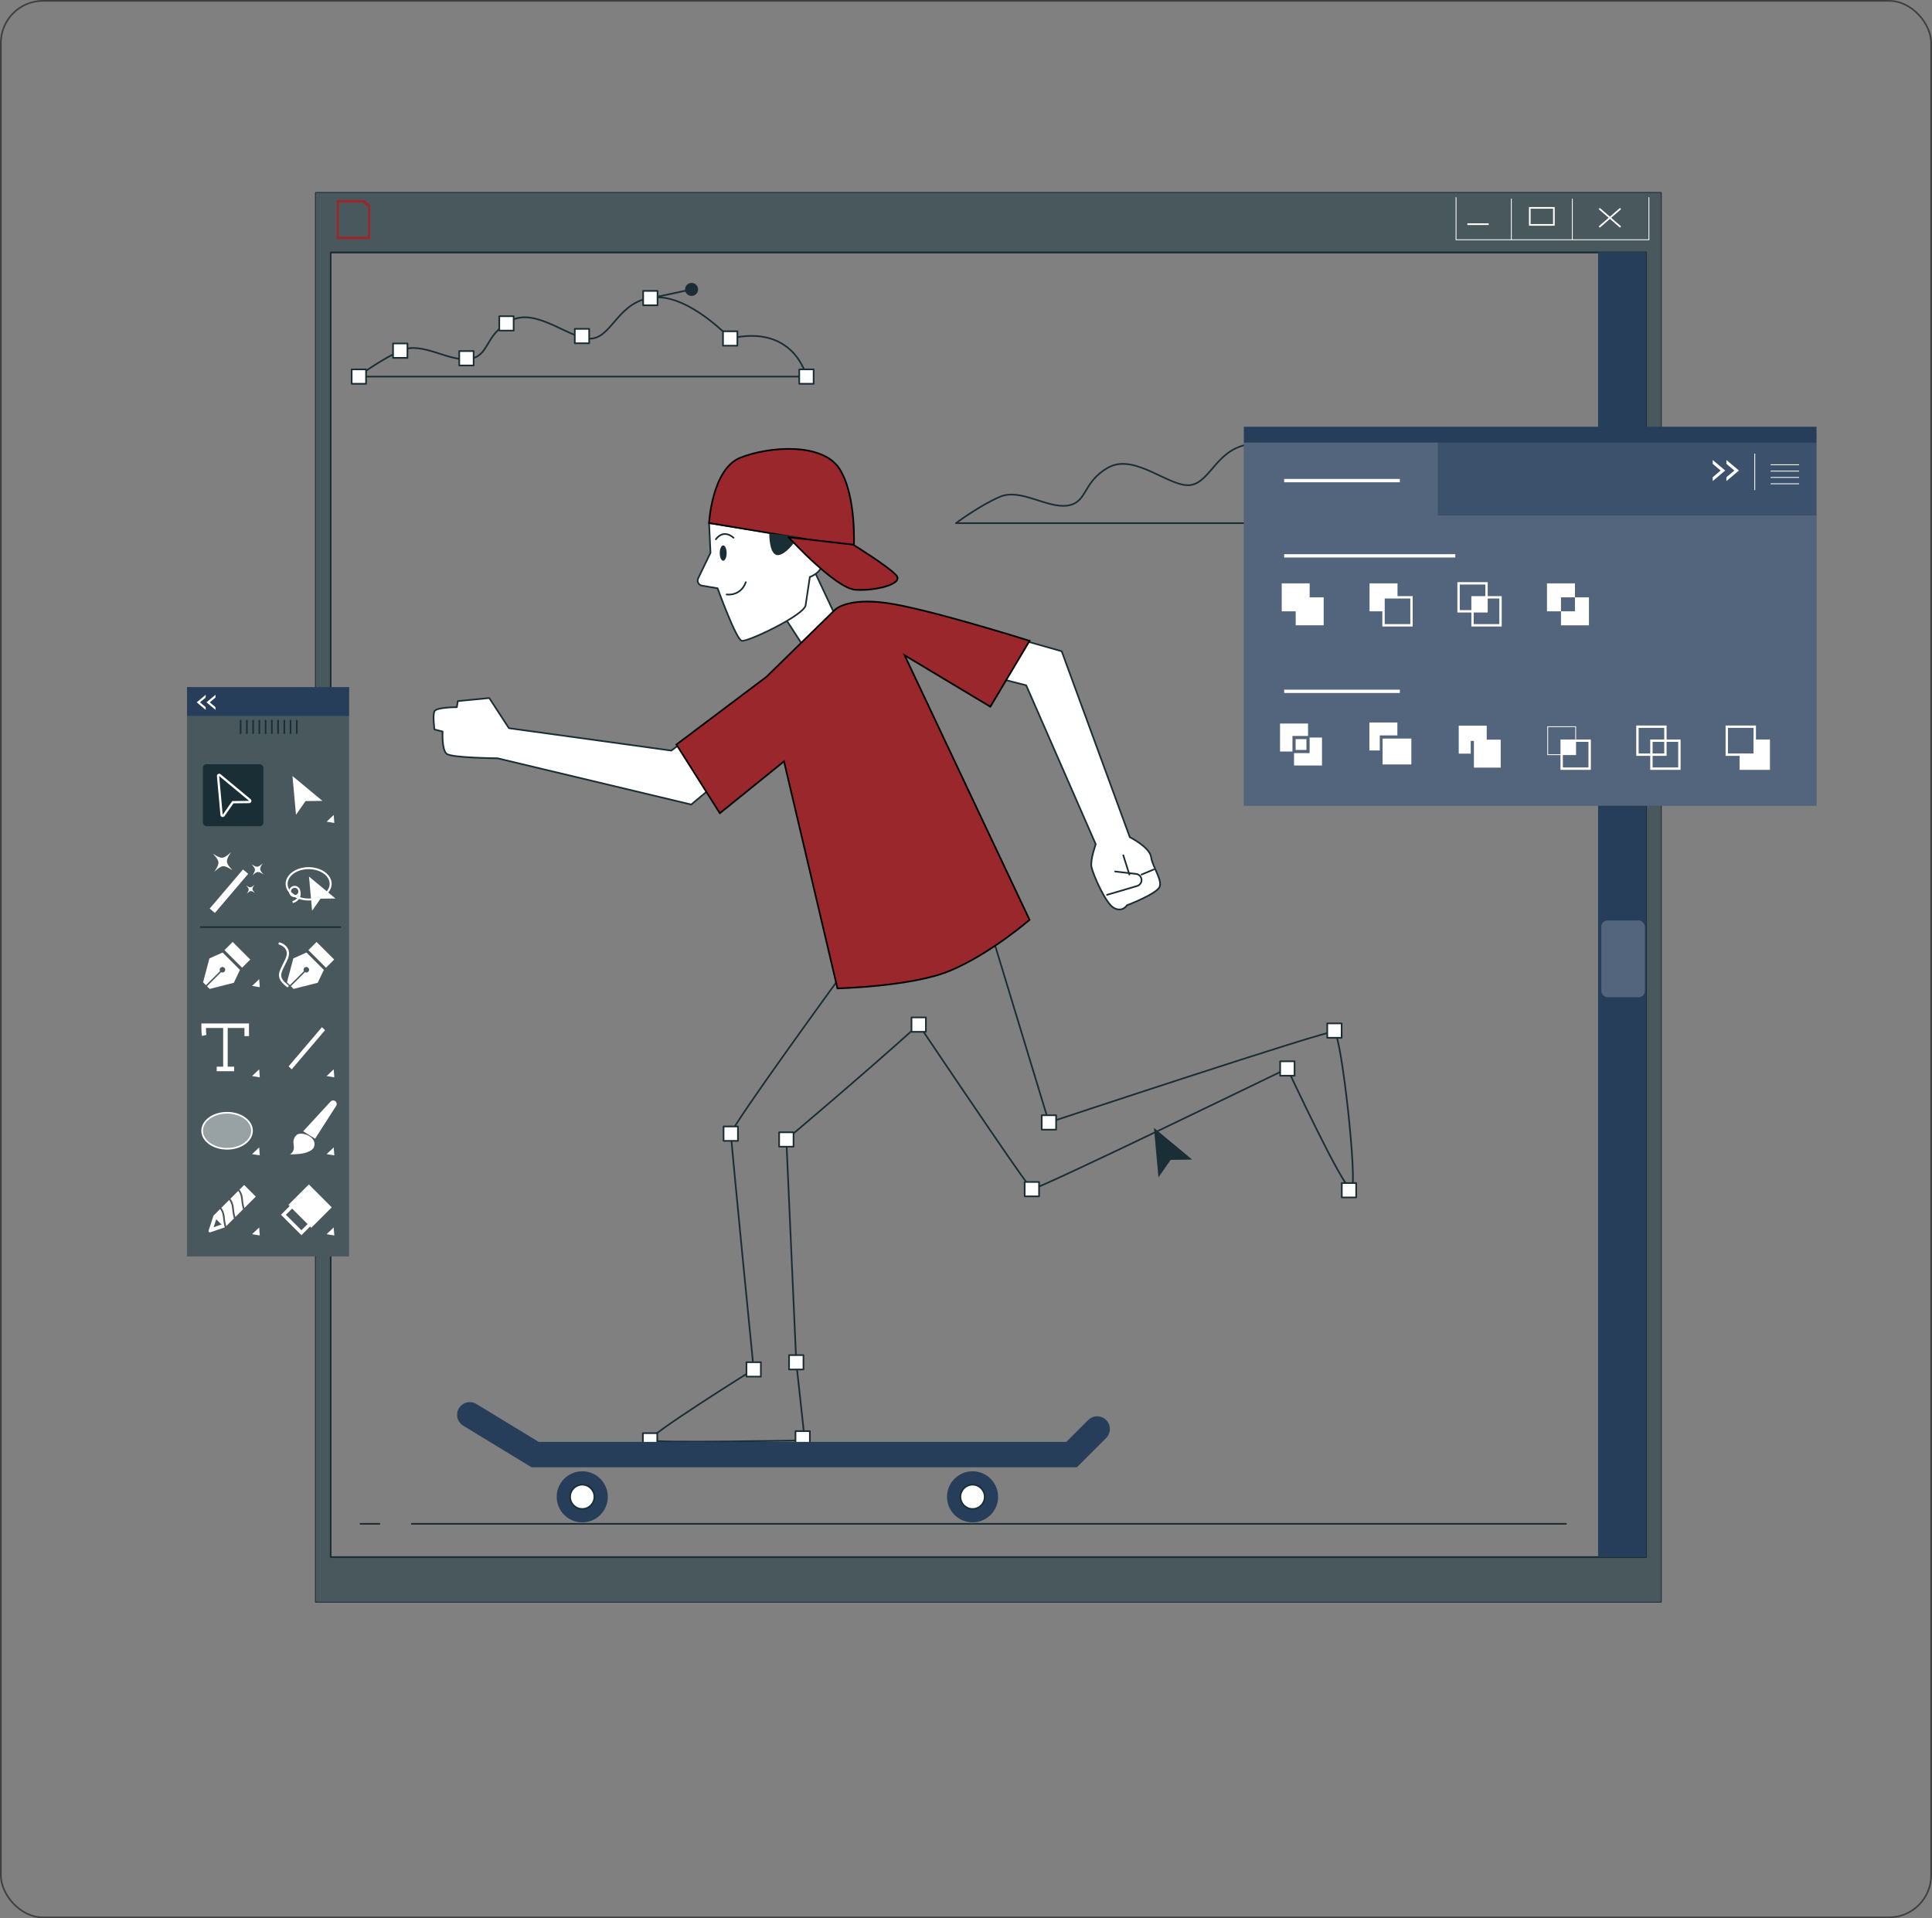 <?xml version="1.0" encoding="UTF-8"?>
<svg id="Layer_1" data-name="Layer 1" xmlns="http://www.w3.org/2000/svg" viewBox="0 0 1159.9 1151.68">
  <rect x="0" y="0" width="1159.9" height="1151.68" fill="#808080" stroke="none"/>
  <defs>
    <style>
      .cls-1, .cls-2, .cls-3, .cls-4, .cls-5 {
        fill: #fff;
      }

      .cls-6, .cls-7, .cls-8, .cls-9, .cls-10, .cls-11, .cls-12 {
        fill: none;
      }

      .cls-6, .cls-7, .cls-8, .cls-10, .cls-11, .cls-12, .cls-13 {
        stroke-miterlimit: 10;
      }

      .cls-6, .cls-12 {
        stroke: #fffdfd;
      }

      .cls-7, .cls-8, .cls-10 {
        stroke: #fff;
      }

      .cls-2 {
        opacity: .1;
      }

      .cls-14 {
        fill: #273e5b;
      }

      .cls-8 {
        stroke-width: 2px;
      }

      .cls-9, .cls-15, .cls-5 {
        stroke: #1a2e35;
        stroke-linecap: round;
        stroke-linejoin: round;
      }

      .cls-15, .cls-16 {
        fill: #1a2e35;
      }

      .cls-10, .cls-12 {
        stroke-width: .5px;
      }

      .cls-3 {
        opacity: .44;
      }

      .cls-11 {
        isolation: isolate;
        opacity: .5;
      }

      .cls-11, .cls-13 {
        stroke: #000;
      }

      .cls-4 {
        opacity: .2;
      }

      .cls-17, .cls-13 {
        fill: #9a272b;
      }
    </style>
  </defs>
  <rect class="cls-11" x=".5" y=".5" width="1158.9" height="1150.68" rx="25.34" ry="25.34"/>
  <g>
    <g>
      <line class="cls-9" x1="247.22" y1="914.89" x2="940.13" y2="914.89"/>
      <line class="cls-9" x1="216.4" y1="914.89" x2="227.81" y2="914.89"/>
    </g>
    <path class="cls-9" d="m797.46,291.22s-24.64-26.4-45.76-24.64c-21.12,1.76-24.64,22.88-36.96,24.64-12.32,1.76-33.44-19.36-49.28-10.56-15.84,8.8-12.32,21.12-24.64,22.88-12.32,1.76-28.16-10.56-40.48-5.28-12.32,5.28-26.4,15.84-26.4,15.84h269.31s-7.04-31.68-45.76-22.88Z"/>
    <g>
      <path class="cls-9" d="m438.38,203.22s-24.64-26.4-45.76-24.64c-21.12,1.76-24.64,22.88-36.96,24.64-12.32,1.76-33.44-19.36-49.28-10.56-15.84,8.8-12.32,21.12-24.64,22.88-12.32,1.76-28.16-10.56-40.48-5.28-12.32,5.28-26.4,15.84-26.4,15.84h269.31s-7.04-31.68-45.76-22.88Z"/>
      <line class="cls-9" x1="392.62" y1="178.57" x2="415.19" y2="173.76"/>
      <circle class="cls-16" cx="415.19" cy="173.76" r="3.91"/>
      <rect class="cls-5" x="235.97" y="206.22" width="8.64" height="8.64"/>
      <rect class="cls-5" x="275.71" y="210.78" width="8.64" height="8.64"/>
      <rect class="cls-5" x="299.74" y="189.85" width="8.64" height="8.64"/>
      <rect class="cls-5" x="345.08" y="197.45" width="8.64" height="8.64"/>
      <rect class="cls-5" x="386.12" y="174.65" width="8.64" height="8.64"/>
      <rect class="cls-5" x="434.06" y="198.9" width="8.64" height="8.64"/>
      <rect class="cls-5" x="479.83" y="221.78" width="8.64" height="8.64"/>
      <rect class="cls-5" x="211.13" y="221.78" width="8.64" height="8.64"/>
    </g>
    <g>
      <polygon class="cls-16" points="715.74 696.22 692.79 677.16 695.49 706.87 702.82 696.37 715.74 696.22"/>
      <g>
        <polygon class="cls-5" points="464.41 360.33 483.16 389.3 501.91 370.55 489.12 343.28 494.24 323.69 467.82 313.46 464.41 360.33"/>
        <g>
          <path class="cls-5" d="m425.7,314.01l.85,17.89-7.39,15.32c-.89,1.85.24,4.05,2.27,4.39l9.38,1.59s11.08,30.68,14.49,31.53c3.41.85,37.49-15.34,38.35-21.3.85-5.96,2.56-17.04,2.56-17.04,0,0,8.52-2.56,8.52-11.93s-16.19-11.93-16.19-11.93l-52.83-8.52Z"/>
          <path class="cls-16" d="m436.25,332.05c0,2.54-.93,4.6-2.07,4.6s-2.07-2.06-2.07-4.6.93-4.6,2.07-4.6,2.07,2.06,2.07,4.6Z"/>
          <path class="cls-9" d="m429.8,323.77s4.14-6.44,10.59-.92"/>
          <path class="cls-9" d="m436.25,356.91s8.28,1.38,11.51-7.36"/>
        </g>
        <path class="cls-13" d="m425.7,314.01l86.92,14.49s1.7-30.68-8.52-46.87c-10.23-16.19-42.61-13.63-59.65-6.82-17.04,6.82-18.75,39.2-18.75,39.2Z"/>
        <path class="cls-15" d="m462.34,320.82s0,12.78,5.11,11.93c5.11-.85,11.08-10.23,11.08-10.23l-16.19-1.7Z"/>
        <path class="cls-13" d="m473.44,322.55s28.12,30.68,40.05,31.53c11.93.85,28.97-3.41,24.71-8.52-4.26-5.11-26.01-18.56-26.01-18.56l-38.75-4.44Z"/>
        <path class="cls-9" d="m551.55,615.17c28.02,41.65,66.33,98.25,67.95,98.79,2.56.85,153.38-72.43,153.38-72.43,0,0,34.08,73.28,38.35,72.43,4.26-.85-5.96-93.73-10.23-94.59-4.26-.85-171.28,54.54-171.28,54.54l-32.38-106.52-.22-.56c4.46-12.91,4.48-24.15,4.48-24.15l-97.14,23.01.85,19.6s-66.47,91.18-66.47,95.44,13.63,141.45,13.63,141.45c0,0-65.61,40.9-62.2,42.61,3.41,1.7,92.88,0,92.88,0l-5.11-46.87-5.96-133.78s43.95-36.94,79.47-68.97"/>
        <rect class="cls-5" x="434.4" y="676.31" width="8.64" height="8.64"/>
        <rect class="cls-5" x="467.76" y="679.81" width="8.64" height="8.64"/>
        <rect class="cls-5" x="448.16" y="817.86" width="8.64" height="8.64"/>
        <rect class="cls-5" x="385.96" y="860.46" width="8.64" height="8.64"/>
        <rect class="cls-5" x="473.73" y="813.6" width="8.64" height="8.64"/>
        <rect class="cls-5" x="615.18" y="709.64" width="8.64" height="8.64"/>
        <rect class="cls-5" x="547.23" y="610.85" width="8.64" height="8.64"/>
        <rect class="cls-5" x="625.41" y="669.59" width="8.64" height="8.64"/>
        <rect class="cls-5" x="768.56" y="637.21" width="8.64" height="8.64"/>
        <rect class="cls-5" x="805.56" y="710.29" width="8.64" height="8.64"/>
        <rect class="cls-5" x="796.83" y="614.44" width="8.64" height="8.64"/>
        <rect class="cls-5" x="477.58" y="859.24" width="8.64" height="8.64"/>
        <path class="cls-5" d="m678.29,502.63l-40.9-111.63-33.87-9.6-10.04,24.27,22.61,5.78,41.75,95.44s-3.41,9.37-2.56,13.63c.85,4.26,8.52,22.16,13.63,24.71,5.11,2.56,7.67-1.7,7.67-1.7,0,0,17.89-6.82,19.6-11.08s-4.26-11.93-5.11-17.89c-.85-5.96-12.78-11.93-12.78-11.93Z"/>
        <path class="cls-14" d="m646.52,880.94h-327.4l-41.03-24.97c-3.6-2.19-4.74-6.89-2.55-10.49,2.19-3.6,6.89-4.74,10.48-2.55l37.37,22.75h316.8l13.11-13.11c2.98-2.98,7.81-2.98,10.79,0,2.98,2.98,2.98,7.81,0,10.79l-17.58,17.58Z"/>
        <g>
          <path class="cls-14" d="m364.9,898.68c0-8.47-6.87-15.34-15.34-15.34s-15.34,6.87-15.34,15.34,6.87,15.34,15.34,15.34,15.34-6.87,15.34-15.34Z"/>
          <circle class="cls-5" cx="349.56" cy="898.68" r="7.3"/>
        </g>
        <g>
          <path class="cls-14" d="m599.23,898.68c0-8.47-6.87-15.34-15.34-15.34s-15.34,6.87-15.34,15.34,6.87,15.34,15.34,15.34,15.34-6.87,15.34-15.34Z"/>
          <path class="cls-5" d="m591.19,898.68c0-4.03-3.27-7.3-7.3-7.3s-7.3,3.27-7.3,7.3,3.27,7.3,7.3,7.3,7.3-3.27,7.3-7.3Z"/>
        </g>
        <path class="cls-5" d="m421.05,436.97l-17.99,13.68-97.52-13.45-11.8-18.1-18.88,1.83-.61,3.65s-12.18,0-13.4,2.44c-1.22,2.44,0,10.96,0,10.96l4.87,1.22s-.61,10.96,2.44,13.4c3.05,2.44,30.49,2.66,30.49,2.66l116.35,27.77,25.64-21.46-19.58-24.6Z"/>
        <path class="cls-5" d="m664.63,537.25l18.04-5.31c1.58-.46,2.67-1.92,2.67-3.56h0c0-1.89-1.41-3.47-3.29-3.69l-12.55-1.45"/>
        <line class="cls-5" x1="678.03" y1="525.07" x2="674.38" y2="513.5"/>
        <line class="cls-5" x1="685.34" y1="525.07" x2="692.65" y2="522.03"/>
      </g>
      <path class="cls-13" d="m594.57,424.3l23.56-39.55s-61.42-19.35-85.83-22.72c-24.4-3.37-31.13,4.21-31.13,4.21l-41.01,40.1-54.07,40.68,26.08,41.23,38.52-31.13,32.09,136.3s44.66-1.05,67.44-10.54c24.23-10.1,47.89-30.62,47.89-30.62l-75.01-158.84,51.46,30.88Z"/>
    </g>
    <g>
      <g>
        <g>
          <path class="cls-15" d="m189.6,115.79v845.89h807.55V115.79H189.6Zm798.61,819.08H198.54V151.53h789.68v783.34Z"/>
          <path class="cls-4" d="m189.6,115.79v845.89h807.55V115.79H189.6Zm798.61,819.08H198.54V151.53h789.68v783.34Z"/>
          <rect class="cls-9" x="198.54" y="151.53" width="789.68" height="783.34"/>
        </g>
        <path class="cls-17" d="m218.84,120.1h-16.71v23.48h20.12v-20.25l-3.42-3.23Zm2.12,21.96h-17.53v-20.45h14.55l2.98,2.81v17.64Z"/>
      </g>
      <g>
        <line class="cls-6" x1="972.91" y1="125.22" x2="960.14" y2="136.29"/>
        <line class="cls-6" x1="960.14" y1="125.22" x2="972.91" y2="136.29"/>
        <polyline class="cls-12" points="989.94 118.41 989.94 143.95 874.15 143.95 874.15 118.41"/>
        <line class="cls-12" x1="943.96" y1="143.95" x2="943.96" y2="119.26"/>
        <line class="cls-12" x1="907.35" y1="143.95" x2="907.35" y2="119.26"/>
        <rect class="cls-6" x="918.42" y="124.8" width="14.47" height="10.22"/>
        <line class="cls-6" x1="893.73" y1="134.59" x2="880.96" y2="134.59"/>
      </g>
      <rect class="cls-14" x="959.43" y="151.31" width="28.79" height="783.55"/>
      <rect class="cls-4" x="961.36" y="552.63" width="26.16" height="46.09" rx="3.76" ry="3.76"/>
    </g>
    <g>
      <rect class="cls-16" x="112.28" y="412.58" width="97.26" height="341.74"/>
      <rect class="cls-4" x="112.28" y="412.58" width="97.26" height="341.74"/>
      <rect class="cls-16" x="121.81" y="458.84" width="36.3" height="37.21" rx="2.17" ry="2.17"/>
      <rect class="cls-14" x="112.28" y="412.58" width="97.26" height="17.27"/>
      <g>
        <line class="cls-9" x1="144.46" y1="432.68" x2="144.46" y2="440.18"/>
        <line class="cls-9" x1="148.21" y1="432.68" x2="148.21" y2="440.18"/>
        <line class="cls-9" x1="151.96" y1="432.68" x2="151.96" y2="440.18"/>
        <line class="cls-9" x1="155.7" y1="432.68" x2="155.7" y2="440.18"/>
        <line class="cls-9" x1="159.45" y1="432.68" x2="159.45" y2="440.18"/>
        <line class="cls-9" x1="163.2" y1="432.68" x2="163.2" y2="440.18"/>
        <line class="cls-9" x1="166.95" y1="432.68" x2="166.95" y2="440.18"/>
        <line class="cls-9" x1="170.69" y1="432.68" x2="170.69" y2="440.18"/>
        <line class="cls-9" x1="174.44" y1="432.68" x2="174.44" y2="440.18"/>
        <line class="cls-9" x1="178.19" y1="432.68" x2="178.19" y2="440.18"/>
      </g>
      <g>
        <path class="cls-1" d="m150.43,479.79l-17.98-14.93c-.42-.35-1.02-.41-1.5-.16-.49.26-.77.78-.72,1.33l2.11,23.28c.05.57.45,1.05,1.01,1.19.12.03.23.05.35.05.44,0,.86-.21,1.12-.58l5.34-7.65,9.43-.11c.57,0,1.08-.37,1.27-.91.19-.54.03-1.14-.41-1.5Z"/>
        <polygon class="cls-16" points="149.56 480.84 131.57 465.91 133.69 489.19 139.43 480.96 149.56 480.84"/>
      </g>
      <polygon class="cls-1" points="193.57 480.84 175.59 465.91 177.7 489.19 183.44 480.96 193.57 480.84"/>
      <polygon class="cls-1" points="200.7 494.08 200.36 489.29 196.09 493.32 200.7 494.08"/>
      <polygon class="cls-1" points="200.7 646.81 200.36 642.01 196.09 646.05 200.7 646.81"/>
      <polygon class="cls-1" points="200.7 693.68 200.36 688.88 196.09 692.92 200.7 693.68"/>
      <polygon class="cls-1" points="200.7 741.75 200.36 736.95 196.09 740.98 200.7 741.75"/>
      <polygon class="cls-1" points="155.95 592.69 155.61 587.9 151.34 591.93 155.95 592.69"/>
      <polygon class="cls-1" points="155.95 646.81 155.61 642.01 151.34 646.05 155.95 646.81"/>
      <polygon class="cls-1" points="155.95 693.68 155.61 688.88 151.34 692.92 155.95 693.68"/>
      <polygon class="cls-1" points="155.95 741.75 155.61 736.95 151.34 740.98 155.95 741.75"/>
      <g>
        <rect class="cls-1" x="135.44" y="519.66" width="4.08" height="30.85" transform="translate(379.64 38.52) rotate(40.41)"/>
        <path class="cls-1" d="m139.55,522.51c-4.22-4.65-4.29-5.58-.87-10.85-4.65,4.22-5.58,4.29-10.85.87,4.22,4.65,4.29,5.58.87,10.85,4.65-4.22,5.58-4.29,10.85-.87Z"/>
        <path class="cls-1" d="m158.25,525.04c-2.61-2.88-2.65-3.45-.54-6.7-2.88,2.61-3.45,2.65-6.7.54,2.61,2.88,2.65,3.45.54,6.7,2.88-2.61,3.45-2.65,6.7-.54Z"/>
        <path class="cls-1" d="m153.02,536.08c-1.86-2.05-1.89-2.46-.38-4.78-2.05,1.86-2.46,1.89-4.78.38,1.86,2.05,1.89,2.46.38,4.78,2.05-1.86,2.46-1.89,4.78-.38Z"/>
      </g>
      <polygon class="cls-1" points="173.26 640.23 175.13 642.01 195.13 618.52 193.26 616.73 173.26 640.23"/>
      <g>
        <polygon class="cls-1" points="201.38 539.45 185.51 526.27 187.38 546.81 192.44 539.55 201.38 539.45"/>
        <path class="cls-1" d="m185.3,540.65c-7.62,0-13.81-4.49-13.81-10.01s6.2-10.01,13.81-10.01,13.81,4.49,13.81,10.01-6.2,10.01-13.81,10.01Zm0-18.82c-6.95,0-12.61,3.95-12.61,8.81s5.66,8.81,12.61,8.81,12.61-3.95,12.61-8.81-5.66-8.81-12.61-8.81Z"/>
        <path class="cls-1" d="m176.9,538.65c-1.88,0-3.4-1.53-3.4-3.4s1.53-3.4,3.4-3.4,3.4,1.53,3.4,3.4-1.53,3.4-3.4,3.4Zm0-5.61c-1.21,0-2.2.99-2.2,2.2s.99,2.2,2.2,2.2,2.2-.99,2.2-2.2-.99-2.2-2.2-2.2Z"/>
        <path class="cls-1" d="m175.9,542.22l-.4-1.13c1.73-.62,2.89-1.53,3.44-2.71.7-1.5.2-2.91.2-2.92l1.13-.41c.03.08.67,1.9-.24,3.85-.7,1.48-2.08,2.6-4.13,3.33Z"/>
      </g>
      <g>
        <rect class="cls-1" x="135.04" y="569.8" width="14.94" height="6.94" transform="translate(-162.08 1079.4) rotate(-135)"/>
        <path class="cls-1" d="m121.92,589.78l1.73,1.73,8.46-8.46c-.36-.64-.28-1.46.26-2,.65-.65,1.7-.65,2.36,0,.65.65.65,1.7,0,2.36-.54.54-1.36.63-2,.26l-8.46,8.46,1.61,1.61,14.49-3.68,3.7-7.74-10.43-10.43-7.91,3.53-3.81,14.36Z"/>
      </g>
      <line class="cls-9" x1="120.56" y1="556.62" x2="204.27" y2="556.62"/>
      <g>
        <rect class="cls-1" x="189.41" y="565.8" width="6.94" height="14.94" transform="translate(-348.87 304.29) rotate(-45)"/>
        <path class="cls-1" d="m176.09,575.42l-3.81,14.36,1.73,1.73,8.46-8.46c-.36-.64-.28-1.46.26-2,.65-.65,1.71-.65,2.36,0,.65.65.65,1.7,0,2.36-.54.54-1.36.63-2,.26l-8.46,8.46,1.61,1.61,14.49-3.68,3.7-7.74-10.43-10.43-7.91,3.53Z"/>
        <path class="cls-1" d="m170.94,579.63c.51-1.01,1.07-2.11,1.63-3.33,1.12-2.47,1.25-4.67.38-6.53-1.38-2.95-4.76-3.9-4.9-3.93-.36-.1-.74.11-.84.48-.1.36.12.74.48.84.03,0,2.91.82,4.03,3.2.7,1.48.57,3.3-.38,5.39-.55,1.21-1.1,2.29-1.6,3.28-2.64,5.2-4.23,8.34,2.48,13.53.12.1.27.14.42.14.2,0,.41-.09.54-.26.23-.3.18-.72-.12-.95-5.82-4.5-4.73-6.65-2.1-11.84Z"/>
      </g>
      <path class="cls-1" d="m120.9,614.47v1.36c0,.48,0,4.7.33,6.13l2.66-.59c-.15-.66-.22-2.56-.25-4.18h10.34v23.23h-3.88v2.72h10.48v-2.72h-3.88v-23.23h10.06c0,1.47,0,3.76,0,4.89h2.72c0-1.74,0-6.25,0-6.25v-1.36h-28.59Z"/>
      <g>
        <ellipse class="cls-3" cx="136.33" cy="678.9" rx="14.97" ry="10.81"/>
        <ellipse class="cls-7" cx="136.33" cy="678.9" rx="14.97" ry="10.81"/>
      </g>
      <g>
        <path class="cls-1" d="m182.01,679.21l16.46-17.84c.68-.74,1.79-.9,2.65-.38h0c1.02.62,1.33,1.95.69,2.96l-12.63,19.72-7.17-4.45Z"/>
        <path class="cls-1" d="m179.83,680.71c4.06-.51,10.38,2.78,8.73,7.78-.41,1.25-1.57,2.1-2.75,2.69-3.57,1.77-7.71,1.85-11.7,1.9,1.2-.67,2.07-1.92,2.27-3.28.21-1.4-.23-2.81-.21-4.23.03-2.01,1.41-4.71,3.66-4.86"/>
      </g>
      <g>
        <path class="cls-1" d="m144.79,719.87c-.21-2.49-1.08-4.03-1.75-4.88l-4.72,4.72c.79.96,1.81,2.72,2.05,5.53.22,2.51.59,4.3.92,5.45l4.63-4.63c-.45-1.33-.9-3.48-1.13-6.19Z"/>
        <path class="cls-1" d="m139.33,725.33c-.21-2.49-1.08-4.03-1.75-4.88l-4.72,4.72c.79.96,1.81,2.72,2.05,5.53.22,2.51.59,4.3.92,5.45l4.63-4.63c-.45-1.33-.9-3.48-1.13-6.19Z"/>
        <path class="cls-1" d="m145.82,719.79c.22,2.51.59,4.3.92,5.45l6.82-6.82-6.97-6.97-2.82,2.82c.79.96,1.81,2.72,2.05,5.53Z"/>
        <path class="cls-1" d="m133.87,730.79c-.21-2.49-1.08-4.03-1.75-4.88l-3.95,3.95-2.94,9.01c-.2.63.39,1.22,1.02,1l8.72-2.98c-.44-1.34-.87-3.46-1.1-6.1Zm-5.61,6.02l1.56-4.79,3.17,3.17-4.73,1.62Z"/>
      </g>
      <path class="cls-1" d="m173.89,724.13l-5.2,5.2,12.27,12.27,5.2-5.2.74.74,12.27-12.27-13.75-13.75-12.27,12.27.74.74Zm7.06,14.5l-9.29-9.29,3.72-3.72,9.29,9.29-3.72,3.72Z"/>
      <g>
        <polygon class="cls-1" points="129.36 417.15 129.36 418.8 125.95 421.67 129.36 424.55 129.36 426.2 123.99 421.67 129.36 417.15"/>
        <polygon class="cls-1" points="123.48 417.15 123.48 418.8 120.07 421.67 123.48 424.55 123.48 426.2 118.11 421.67 123.48 417.15"/>
      </g>
    </g>
    <g>
      <rect class="cls-14" x="746.74" y="256.21" width="343.84" height="227.57"/>
      <rect class="cls-2" x="863.24" y="265.72" width="227.34" height="43.76"/>
      <polygon class="cls-4" points="863.24 309.47 863.24 265.72 746.74 265.72 746.74 483.77 1090.59 483.77 1090.59 309.47 863.24 309.47"/>
      <g>
        <rect class="cls-1" x="769.49" y="350.24" width="16.79" height="16.79"/>
        <rect class="cls-1" x="777.89" y="358.63" width="16.79" height="16.79"/>
      </g>
      <g>
        <polygon class="cls-1" points="830.62 358.63 839.01 358.63 839.01 350.24 822.22 350.24 822.22 367.03 830.62 367.03 830.62 358.63"/>
        <path class="cls-1" d="m848.12,376.14h-18.22v-18.22h18.22v18.22Zm-16.79-1.43h15.37v-15.37h-15.37v15.37Z"/>
      </g>
      <g>
        <path class="cls-1" d="m893.17,367.74h-18.22v-18.22h18.22v18.22Zm-16.79-1.43h15.37v-15.37h-15.37v15.37Z"/>
        <path class="cls-1" d="m901.57,376.14h-18.22v-18.22h18.22v18.22Zm-16.8-1.43h15.37v-15.37h-15.37v15.37Z"/>
        <rect class="cls-1" x="884.06" y="358.63" width="8.4" height="8.4"/>
      </g>
      <g>
        <path class="cls-1" d="m946.21,453.34h-17.27v-17.27h17.27v17.27Zm-16.79-.48h16.32v-16.32h-16.32v16.32Z"/>
        <path class="cls-1" d="m955.08,462.21h-18.22v-18.22h18.22v18.22Zm-16.8-1.43h15.37v-15.37h-15.37v15.37Z"/>
        <rect class="cls-1" x="937.57" y="444.7" width="8.4" height="8.4"/>
      </g>
      <g>
        <path class="cls-1" d="m1000.56,453.81h-18.22v-18.22h18.22v18.22Zm-16.79-1.43h15.37v-15.37h-15.37v15.37Z"/>
        <path class="cls-1" d="m1008.96,462.21h-18.22v-18.22h18.22v18.22Zm-16.8-1.43h15.37v-15.37h-15.37v15.37Z"/>
      </g>
      <g>
        <g>
          <polygon class="cls-1" points="1053.49 444.7 1053.49 453.1 1045.09 453.1 1045.09 461.5 1061.88 461.5 1061.88 444.7 1053.49 444.7"/>
          <path class="cls-1" d="m1062.6,462.21h-18.22v-9.82h8.4v-8.4h9.82v18.22Zm-16.8-1.43h15.37v-15.37h-6.97v8.4h-8.4v6.97Z"/>
        </g>
        <path class="cls-1" d="m1054.2,453.81h-18.22v-18.22h18.22v18.22Zm-16.79-1.43h15.37v-15.37h-15.37v15.37Z"/>
      </g>
      <g>
        <polygon class="cls-1" points="775.94 441.86 785.29 441.86 785.29 434.41 768.49 434.41 768.49 451.21 775.94 451.21 775.94 441.86"/>
        <rect class="cls-1" x="777.84" y="443.76" width="6.49" height="6.5"/>
        <polygon class="cls-1" points="786.24 442.81 786.24 452.16 776.89 452.16 776.89 459.6 793.68 459.6 793.68 442.81 786.24 442.81"/>
      </g>
      <g>
        <polygon class="cls-1" points="945.54 358.63 945.54 350.24 928.75 350.24 928.75 367.03 937.15 367.03 937.15 358.63 945.54 358.63"/>
        <polygon class="cls-1" points="945.54 358.63 945.54 367.03 937.15 367.03 937.15 375.43 953.94 375.43 953.94 358.63 945.54 358.63"/>
      </g>
      <g>
        <polygon class="cls-1" points="828.37 441.53 838.93 441.53 838.93 433.78 822.13 433.78 822.13 450.57 828.37 450.57 828.37 441.53"/>
        <rect class="cls-1" x="830.06" y="443.43" width="17.26" height="15.54"/>
      </g>
      <polygon class="cls-1" points="892.57 444.08 892.57 435.68 875.77 435.68 875.77 452.48 882.98 452.48 882.98 444.83 884.88 444.83 884.88 460.87 900.96 460.87 900.96 444.08 892.57 444.08"/>
      <line class="cls-8" x1="770.97" y1="415.06" x2="840.41" y2="415.06"/>
      <line class="cls-8" x1="770.97" y1="288.55" x2="840.41" y2="288.55"/>
      <line class="cls-8" x1="770.97" y1="333.73" x2="873.7" y2="333.73"/>
      <g>
        <polygon class="cls-1" points="1028.25 276.18 1028.25 278.49 1033.01 282.5 1028.25 286.52 1028.25 288.83 1035.75 282.5 1028.25 276.18"/>
        <polygon class="cls-1" points="1036.47 276.18 1036.47 278.49 1041.23 282.5 1036.47 286.52 1036.47 288.83 1043.98 282.5 1036.47 276.18"/>
      </g>
      <line class="cls-10" x1="1053.49" y1="272.38" x2="1053.49" y2="294.25"/>
      <g>
        <line class="cls-10" x1="1063" y1="279.03" x2="1080.12" y2="279.03"/>
        <line class="cls-10" x1="1063" y1="282.84" x2="1080.12" y2="282.84"/>
        <line class="cls-10" x1="1063" y1="286.64" x2="1080.12" y2="286.64"/>
        <line class="cls-10" x1="1063" y1="290.45" x2="1080.12" y2="290.45"/>
      </g>
    </g>
  </g>
</svg>